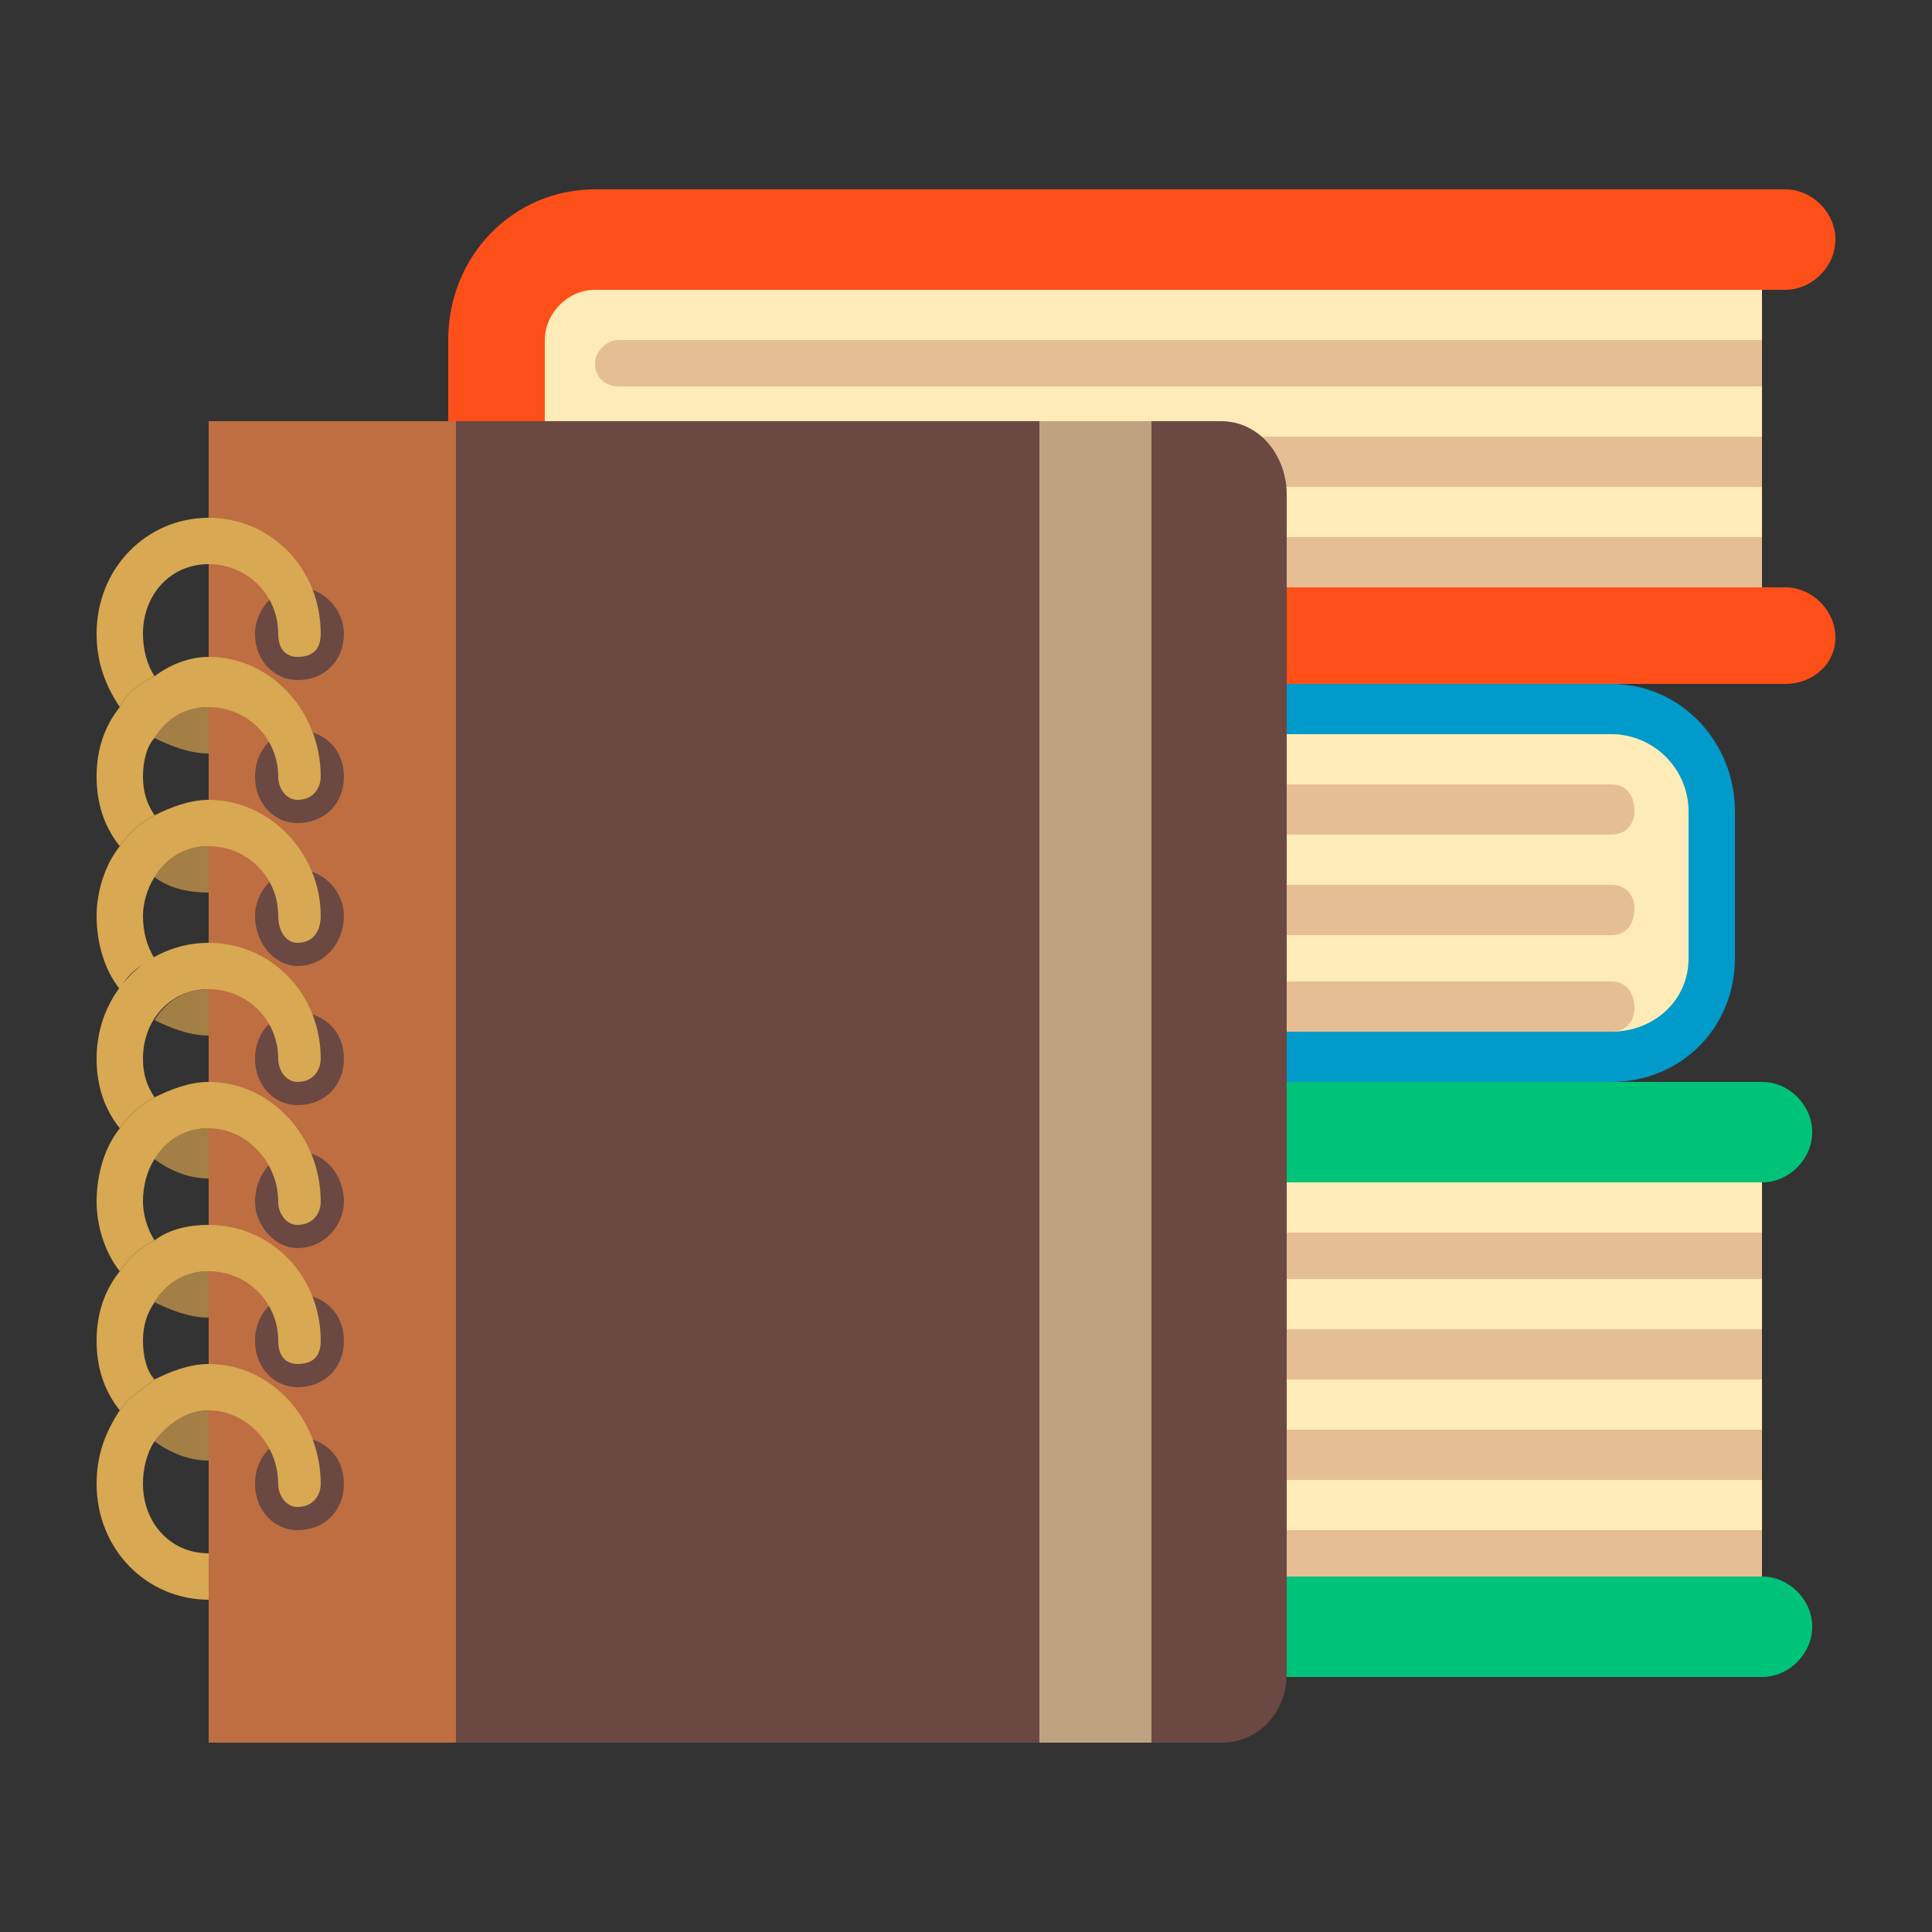 <?xml version="1.0" encoding="UTF-8"?>
<!DOCTYPE svg PUBLIC "-//W3C//DTD SVG 1.1//EN" "http://www.w3.org/Graphics/SVG/1.1/DTD/svg11.dtd">
<!-- Creator: CorelDRAW X8 -->
<svg xmlns="http://www.w3.org/2000/svg" xml:space="preserve" width="500px" height="500px" version="1.1" style="shape-rendering:geometricPrecision; text-rendering:geometricPrecision; image-rendering:optimizeQuality; fill-rule:evenodd; clip-rule:evenodd"
viewBox="0 0 500 500"
 xmlns:xlink="http://www.w3.org/1999/xlink">
 <rect x="0" y="0" width="500" height="500" fill="#333333" stroke="none"/>
 <defs>
  <style type="text/css">
   <![CDATA[
    .fil0 {fill:none}
    .fil4 {fill:#009BCA}
    .fil3 {fill:#00C37A}
    .fil2 {fill:#5C546A}
    .fil7 {fill:#6B4842}
    .fil11 {fill:#A37F46}
    .fil9 {fill:#BE6E41}
    .fil8 {fill:#BFA380}
    .fil10 {fill:#D8A852}
    .fil5 {fill:#E6BE94}
    .fil6 {fill:#FF4F19}
    .fil1 {fill:#FFEBB7}
   ]]>
  </style>
 </defs>
 <g id="Слой_x0020_1">
  <rect class="fil0" width="500" height="500"/>
  <g id="_2760000093824">
   <g>
    <path class="fil1" d="M456 421l-301 0c-33,0 -59,-26 -59,-58l0 -11c0,-33 26,-59 59,-59l301 0 0 128z"/>
    <polygon class="fil2" points="109,306 141,306 141,408 109,408 "/>
    <path class="fil1" d="M425 274l-342 0 0 -90 342 0c10,0 18,8 18,18l0 54c0,10 -8,18 -18,18z"/>
    <polygon class="fil1" points="128,68 456,68 456,165 128,165 "/>
    <path class="fil3" d="M456 434l-295 0c-43,0 -77,-34 -77,-77 0,-42 34,-77 77,-77l295 0c7,0 13,6 13,13 0,7 -6,13 -13,13l-295 0c-29,0 -52,23 -52,51 0,28 23,51 52,51l295 0c7,0 13,6 13,13 0,7 -6,13 -13,13z"/>
    <path class="fil4" d="M417 280l-340 0c-3,0 -6,-3 -6,-6 0,-4 3,-7 6,-7l340 0c11,0 20,-8 20,-19l0 -38c0,-11 -9,-20 -20,-20l-340 0c-3,0 -6,-3 -6,-6 0,-4 3,-7 6,-7l340 0c18,0 32,15 32,33l0 38c0,18 -14,32 -32,32z"/>
    <path class="fil5" d="M456 100l-296 0c-3,0 -6,-2 -6,-6 0,-3 3,-6 6,-6l296 0 0 12z"/>
    <path class="fil5" d="M456 126l-296 0c-3,0 -6,-3 -6,-6 0,-4 3,-7 6,-7l296 0 0 13z"/>
    <path class="fil5" d="M456 152l-296 0c-3,0 -6,-3 -6,-7 0,-3 3,-6 6,-6l296 0 0 13z"/>
    <path class="fil5" d="M83 203l334 0c4,0 6,3 6,7 0,3 -2,6 -6,6l-334 0 0 -13z"/>
    <path class="fil5" d="M83 229l334 0c4,0 6,3 6,6 0,4 -2,7 -6,7l-334 0 0 -13z"/>
    <path class="fil5" d="M83 254l334 0c4,0 6,3 6,7 0,3 -2,6 -6,6l-334 0 0 -13z"/>
    <path class="fil6" d="M462 177l-308 0c-21,0 -38,-17 -38,-38l0 -51c0,-22 17,-39 38,-39l308 0c7,0 13,6 13,13 0,7 -6,13 -13,13l-308 0c-7,0 -13,6 -13,13l0 51c0,7 6,13 13,13l308 0c7,0 13,6 13,13 0,7 -6,12 -13,12z"/>
    <path class="fil5" d="M160 396c-3,0 -6,2 -6,6 0,4 3,6 6,6l296 0 0 -12 -296 0z"/>
    <path class="fil5" d="M160 370c-3,0 -6,3 -6,6 0,4 3,7 6,7l296 0 0 -13 -296 0z"/>
    <path class="fil5" d="M160 344c-3,0 -6,3 -6,7 0,3 3,6 6,6l296 0 0 -13 -296 0z"/>
    <path class="fil5" d="M160 319c-3,0 -6,3 -6,6 0,4 3,6 6,6l296 0 0 -12 -296 0z"/>
   </g>
   <g>
    <path class="fil7" d="M316 451l-198 0 0 -342 198 0c10,0 17,9 17,19l0 305c0,10 -7,18 -17,18z"/>
    <polygon class="fil8" points="269,109 298,109 298,451 269,451 "/>
    <polygon class="fil9" points="54,109 118,109 118,451 54,451 "/>
    <path class="fil7" d="M89 384c0,7 -5,12 -12,12 -6,0 -11,-5 -11,-12 0,-7 5,-12 11,-12 7,0 12,5 12,12z"/>
    <path class="fil7" d="M89 347c0,7 -5,12 -12,12 -6,0 -11,-5 -11,-12 0,-7 5,-12 11,-12 7,0 12,5 12,12z"/>
    <path class="fil7" d="M89 311c0,6 -5,12 -12,12 -6,0 -11,-6 -11,-12 0,-7 5,-13 11,-13 7,0 12,6 12,13z"/>
    <path class="fil7" d="M89 274c0,7 -5,12 -12,12 -6,0 -11,-5 -11,-12 0,-7 5,-12 11,-12 7,0 12,5 12,12z"/>
    <path class="fil10" d="M25 274c0,7 2,13 6,18 2,-3 5,-6 9,-8 -2,-3 -3,-6 -3,-10 0,-10 7,-18 17,-18 10,0 18,8 18,18 0,3 2,6 5,6 4,0 6,-3 6,-6 0,-17 -13,-30 -29,-30 -16,0 -29,13 -29,30z"/>
    <path class="fil11" d="M40 300c4,3 9,5 14,5l0 -13c-6,0 -11,3 -14,8z"/>
    <path class="fil11" d="M40 337c4,2 9,4 14,4l0 -12c-6,0 -11,3 -14,8z"/>
    <path class="fil10" d="M40 284c-4,2 -7,5 -9,8 -4,5 -6,12 -6,19 0,6 2,13 6,18 2,-3 5,-6 9,-8 -2,-3 -3,-7 -3,-10 0,-4 1,-8 3,-11 3,-5 8,-8 14,-8 10,0 18,9 18,19 0,3 2,6 5,6 4,0 6,-3 6,-6 0,-17 -13,-31 -29,-31 -5,0 -10,2 -14,4z"/>
    <path class="fil11" d="M40 373c4,3 9,5 14,5l0 -13c-6,0 -11,4 -14,8z"/>
    <path class="fil10" d="M40 321c-4,2 -7,5 -9,8 -4,5 -6,11 -6,18 0,7 2,13 6,18 2,-3 5,-5 9,-8 -2,-2 -3,-6 -3,-10 0,-4 1,-7 3,-10 3,-5 8,-8 14,-8 10,0 18,8 18,18 0,4 2,6 5,6 4,0 6,-2 6,-6 0,-17 -13,-30 -29,-30 -5,0 -10,1 -14,4z"/>
    <path class="fil7" d="M89 237c0,7 -5,13 -12,13 -6,0 -11,-6 -11,-13 0,-6 5,-12 11,-12 7,0 12,6 12,12z"/>
    <path class="fil7" d="M89 201c0,7 -5,12 -12,12 -6,0 -11,-5 -11,-12 0,-7 5,-12 11,-12 7,0 12,5 12,12z"/>
    <path class="fil7" d="M89 164c0,7 -5,12 -12,12 -6,0 -11,-5 -11,-12 0,-6 5,-12 11,-12 7,0 12,6 12,12z"/>
    <path class="fil10" d="M25 164c0,7 2,13 6,19 2,-4 5,-6 9,-8 -2,-3 -3,-7 -3,-11 0,-10 7,-18 17,-18 10,0 18,8 18,18 0,4 2,6 5,6 4,0 6,-2 6,-6 0,-17 -13,-30 -29,-30 -16,0 -29,13 -29,30z"/>
    <path class="fil11" d="M40 191c4,2 9,4 14,4l0 -12c-6,0 -11,3 -14,8z"/>
    <path class="fil11" d="M40 227c4,3 9,4 14,4l0 -12c-6,0 -11,3 -14,8z"/>
    <path class="fil10" d="M40 175c-4,2 -7,4 -9,8 -4,5 -6,11 -6,18 0,7 2,13 6,18 2,-3 5,-6 9,-8 -2,-3 -3,-6 -3,-10 0,-4 1,-8 3,-10 3,-5 8,-8 14,-8 10,0 18,8 18,18 0,3 2,6 5,6 4,0 6,-3 6,-6 0,-17 -13,-31 -29,-31 -5,0 -10,2 -14,5z"/>
    <path class="fil11" d="M40 264c4,2 9,4 14,4l0 -12c-6,0 -11,3 -14,8z"/>
    <path class="fil10" d="M40 211c-4,2 -7,5 -9,8 -4,5 -6,12 -6,18 0,7 2,14 6,19 2,-4 5,-6 9,-8 -2,-3 -3,-7 -3,-11 0,-3 1,-7 3,-10 3,-5 8,-8 14,-8 10,0 18,8 18,18 0,4 2,7 5,7 4,0 6,-3 6,-7 0,-16 -13,-30 -29,-30 -5,0 -10,2 -14,4z"/>
    <path class="fil10" d="M40 357c-4,3 -7,5 -9,8 -4,6 -6,12 -6,19 0,17 13,30 29,30l0 -12c-10,0 -17,-8 -17,-18 0,-4 1,-8 3,-11 3,-4 8,-8 14,-8 10,0 18,9 18,19 0,3 2,6 5,6 4,0 6,-3 6,-6 0,-17 -13,-31 -29,-31 -5,0 -10,2 -14,4z"/>
   </g>
  </g>
 </g>
</svg>
